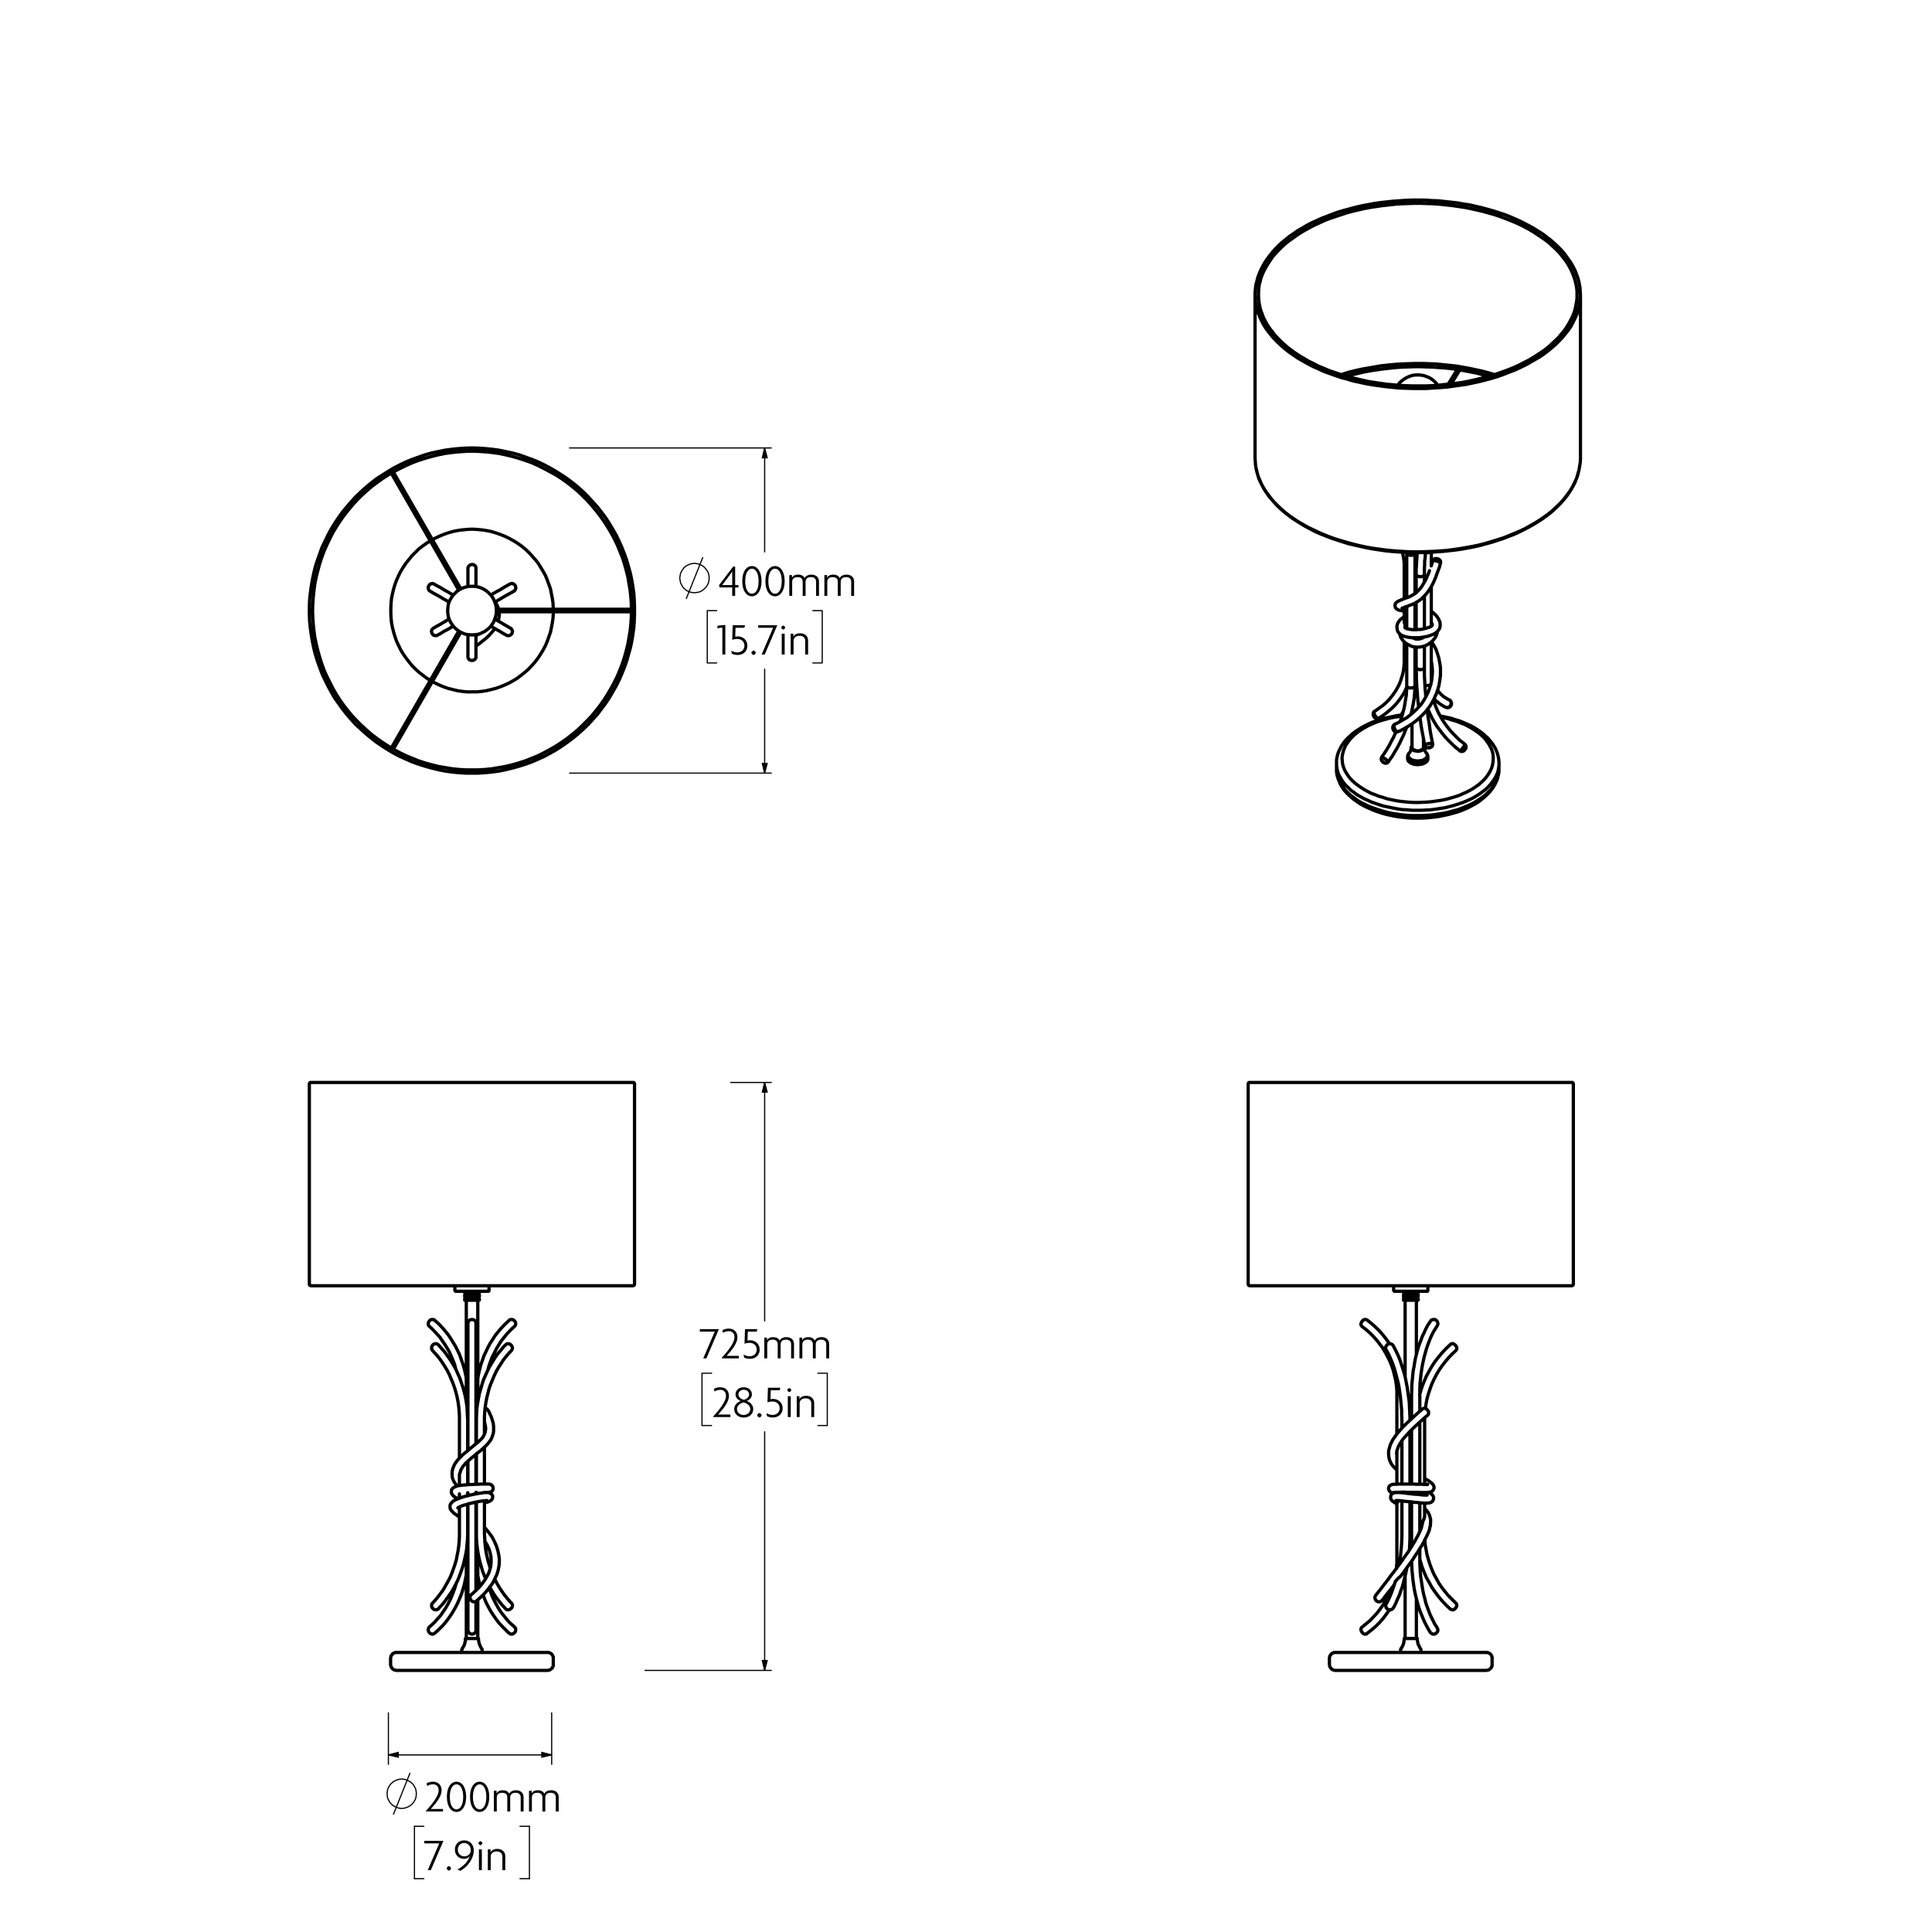 <?xml version="1.0" encoding="UTF-8"?>
<svg id="Layer_1" xmlns="http://www.w3.org/2000/svg" version="1.1" viewBox="0 0 841.89 841.89">
  <!-- Generator: Adobe Illustrator 29.4.0, SVG Export Plug-In . SVG Version: 2.1.0 Build 152)  -->
  <defs>
    <style>
      .st0 {
        stroke-width: 1.42px;
      }

      .st0, .st1 {
        stroke-linecap: round;
        stroke-linejoin: round;
      }

      .st0, .st1, .st2 {
        fill: none;
        stroke: #000;
      }

      .st1, .st2 {
        stroke-width: .51px;
      }

      .st2 {
        stroke-miterlimit: 10;
      }
    </style>
  </defs>
  <path class="st0" d="M212.6,562.69h-2.9M209.7,562.69h-10.9M208.7,566.59h-6M208.7,565.89h-6M202.7,565.09h6M202.7,563.49h6M208.7,564.29h-6M202.8,713.99h5.7M238.6,727.89h-32.9M205.7,727.89h-33M172.7,720.09h33M205.7,720.09h32.9M200.2,656.69h0l.1-.1.3-.1.4-.2.6-.2.2-.1M200.2,642.59v-.1l.1-.3.3-.8.1-.4M205.1,655.09h-.1l-.4.1M213.1,562.19v-1.9M198.2,560.29v1.9M212.6,562.69h.3l.1-.1v-.1l.1-.1v-.2M198.2,562.19v.1l.1.1v.1l.1.1.1.1h.3M135.5,560.29h140.3M134.8,559.59v.1l.1.1v.1l.1.2h.1l.1.1h.2l.1.1M275.8,560.29l.2-.1h.1l.1-.1h.1l.1-.2.1-.1v-.2M275.8,471.69h-140.3M135.5,471.69h-.3l-.1.1-.1.1-.1.1v.1l-.1.1v.2M276.5,472.39v-.3l-.1-.1-.1-.1-.1-.1-.1-.1h-.3M134.8,472.39v87.2M276.5,559.59v-87.2M203.2,675.79v38.2M203.2,566.59v44.6M208.2,611.19v-44.6M208.2,692.29v-16.5M208.2,713.99v-16.8M208.5,565.69v-.4M202.8,565.29v.4M208.5,564.09v-.4M202.8,563.69v.4M208.7,565.89h0l-.1-.1h-.1v-.1M202.8,565.69h0v.1h-.1v.1M202.7,565.09h.1v.2M208.5,565.29v-.1l.1-.1h.1M208.7,564.29h-.1v-.1h-.1v-.1M202.8,564.09v.2h-.1M202.7,563.49h0l.1.1v.1M208.5,563.69h0v-.1h.1v-.1h.1M208.9,566.49v-.5M202.5,565.99v.5M202.5,566.49h0v.1h.2M208.7,566.59h.1v-.1h.1M208.9,565.99h-.1v-.1h-.1M202.7,565.89h-.2v.1M208.9,563.29v-.4M202.5,562.89v.4M202.5,564.89h0v.1h.1v.1h.1M208.7,565.09h.1v-.1l.1-.1M208.9,562.89h-.1v-.1l-.1-.1M202.7,562.69h-.1v.1h-.1v.1M202.5,563.29v.2h.2M208.7,563.49h.1v-.1h.1v-.1M208.9,564.89v-.4M202.5,564.49v.4M208.9,564.49v-.1h-.1v-.1h-.1M202.7,564.29h-.1l-.1.1v.1M209.8,718.29l-.3-.5-.2-.5-.3-.5-.1-.5-.2-.6-.1-.5-.1-.6v-.6M202.8,713.99v1.2l-.2.5-.1.6-.2.5-.2.5-.3.5-.3.5M201.5,718.29l-.1.1v.1l-.1.1v.3l-.1.1v.1M210.1,719.09v-.3l-.1-.1v-.2l-.1-.1-.1-.1M210.1,720.09v-1M201.2,719.09v1M238.6,727.89l.5-.1.5-.1.4-.3.4-.3.3-.3.2-.5.2-.4v-.5M170.2,725.39l.1.5.1.4.3.5.3.3.3.3.5.3.4.1.5.1M170.2,722.49v2.9M241.1,725.39v-2.9M241.1,722.49v-.4l-.2-.5-.2-.4-.3-.4-.4-.3-.4-.2-.5-.2h-.5M172.7,720.09h-.5l-.4.2-.5.2-.3.3-.3.4-.3.4-.1.5-.1.4M223.2,574.99h-.8l-.3.2-.1.1M224.2,577.99l.1-.1.2-.3.2-.3v-.9l-.2-.4-.2-.3-.3-.3-.3-.2-.4-.2h-.1M222.6,712.09h.5l.3-.1.3-.1.2-.2.3-.2.3-.4.2-.4v-1l-.2-.4-.2-.2-.1-.1M222,711.69l.2.2.4.2M221.9,575.29l-.6.6-1.4,1.3-1.4,1.5-1.3,1.5-1.3,1.6-1.1,1.7-1.1,1.7-1,1.8-.9,1.9-.9,1.9-.7,2-.7,2-.5,2-.5,2.1-.3,1.9M212.6,597.09v-.1l.5-1.9.7-1.9.7-1.9.9-1.7.9-1.8,1-1.7,1-1.6,1.2-1.5,1.2-1.5,1.3-1.4,1.3-1.3.9-.8M210.5,694.99l.6,1.6.8,1.9,1,1.9,1,1.8,1.1,1.7,1.2,1.7,1.2,1.6,1.4,1.5,1.4,1.4,1.4,1.4.3.2M208.2,686.19v.3l.4,2.1.5,2.1.1.5M224.2,708.99l-.5-.5-1.4-1.2-1.3-1.4-1.2-1.5-1.2-1.5-1.1-1.6-1-1.7-.9-1.7-.9-1.8-.7-1.8-.7-1.9-.1-.4M188.2,712.09h.3l.4-.1.4-.2.1-.1M187.1,708.99l-.1.1-.2.3-.1.3-.1.4v.3l.1.3.1.3.2.3.3.4.4.2.3.1.2.1M188.7,574.99h-.7l-.3.1-.3.2-.3.3-.2.3-.2.4-.1.4v.3l.1.4.1.3.3.3M189.4,575.29l-.3-.2-.3-.1h-.1M212.7,614.59l-.2-.3-.3-.3-.3-.2-.4-.1h-.1M187.1,577.99l.6.5,1.3,1.3,1.3,1.4,1.3,1.4,1.1,1.6,1.1,1.6,1,1.6,1,1.7.8,1.8.8,1.9.7,1.8.5,2,.2.5M203.2,600.89v-.3l-.4-2.1-.5-2.1-.6-2-.7-2-.7-2-.9-1.9-.9-1.8-1.1-1.8-1.1-1.8-1.1-1.6-1.3-1.6-1.3-1.5-1.4-1.5-1.5-1.3-.3-.3M198.8,689.99h0l-.6,2-.7,1.9-.7,1.8-.8,1.8-.9,1.7-1,1.7-1.1,1.6-1.1,1.6-1.3,1.4-1.2,1.4-1.4,1.3-.9.8M189.4,711.69l.6-.5,1.5-1.4,1.4-1.4,1.3-1.5,1.2-1.6,1.2-1.7,1.1-1.8,1-1.8.9-1.8.8-1.9.8-2,.6-2,.6-2.1.4-2,.4-2M211.1,668.29v-14.3M211.1,650.39v-.1M211.1,624.89v-6.2M211.1,646.69v-16M207.6,654.59v13.7M207.6,650.29v.7M207.6,633.59v13.2M207.6,618.69v10.4M203.8,632.09v-13.4M203.8,646.99v-10.2M203.8,651.79v-1.3M203.8,668.29v-12.9M200.2,618.69v16.7M200.2,642.59v4.8M200.2,650.99v1.9M200.2,656.69v11.6M207.4,629.19v-21.1M207.4,646.79v-13.1M207.4,650.99v-.7M207.4,678.99v-24.4M203.9,650.49v1.3M203.9,636.69v10.3M203.9,608.09v23.9M203.9,655.39v23.6M213.4,691.59l.5.9,1.1,1.8,1.2,1.8,1.3,1.7,1.3,1.6,1.3,1.4.3.3M207.6,668.29v1.2l.1,2.2.2,2.2.3,2.2.4,2.2.5,2.2.6,2.1.6,2.1.8,2,.5,1.2M222.9,698.59l-.6-.6-1.3-1.5-1.2-1.5-1.2-1.7-1.1-1.7-1-1.7-.9-1.8M213.6,683.29l-.3-1-.6-2-.5-2.1-.4-2-.3-2.1-.2-2.1-.1-2.1-.1-1.6M188.5,588.49l.5.6,1.3,1.4,1.3,1.6,1.1,1.6,1.1,1.7,1.1,1.8.9,1.8.8,1.9.8,1.9.7,2,.6,2,.5,2,.4,2.1.3,2.1.2,2.1.1,2.1v1.5M203.8,618.69l-.1-1.2-.1-2.2-.1-2.2-.3-2.2-.4-2.2-.5-2.1-.6-2.1-.7-2.1-.7-2-.9-2-.9-2-1.1-1.9-1.1-1.8-1.2-1.7-1.2-1.7-1.4-1.6-1.3-1.5-.2-.2M220.4,585.99l-.7.6-1.3,1.6-1.4,1.6-1.2,1.7-1.1,1.8-1.1,1.8-1,1.9-.9,2-.9,2-.7,2.1-.6,2.1-.6,2.1-.4,2.1-.4,2.2-.3,2.2-.1,2.2-.1,2.1v.6M211.1,618.69v-1.1l.1-2.1.2-2.1.3-2.1.4-2.1.5-2,.5-2,.7-2,.8-1.9.8-1.9.9-1.9,1-1.7,1.1-1.7,1.1-1.7,1.3-1.6,1.2-1.4.9-.9M200.2,668.29v1.1l-.1,2.1-.2,2.2-.3,2.1-.4,2-.4,2.1-.6,2-.7,2-.7,1.9-.8,1.9-1,1.8-1,1.8-1,1.7-1.2,1.6-1.2,1.6-1.3,1.5-.8.9M191,701.09l.6-.7,1.4-1.5,1.3-1.7,1.2-1.7,1.2-1.7,1.1-1.9,1-1.9.9-1.9.8-2.1.7-2,.7-2.1.5-2.1.5-2.2.4-2.2.2-2.2.2-2.2.1-2.1v-.6M220.4,701.09l.2.2.4.2h.6l.3-.1.3-.1.3-.2.3-.3.3-.3.1-.4.1-.3v-.4l-.1-.3-.2-.4-.1-.1M222.9,588.49l.1-.2.2-.4.1-.3v-.3l-.1-.3-.1-.3-.2-.3-.2-.3-.4-.3-.3-.2h-.4l-.3-.1-.4.1-.3.2-.2.2M188.5,698.59l-.2.2-.2.3v1l.1.3.2.3.3.3.3.3.4.1.3.1h.4l.3-.1.4-.1.2-.2M191,585.99l-.3-.2-.3-.2-.4-.1-.3.1h-.3l-.3.1-.3.2-.3.3-.2.4-.2.3v1.1l.2.3.2.2M205.3,694.99h0l-.3.3-.1.3-.1.4v.6l.2.3.2.4.3.3.3.2.4.2h.7l.4-.1.3-.2M211.2,671.49l.1.1,1.1,1.9.8,1.8.5,1.8.3,1.7v2.1l-.2,1.9-.5,1.7M211.1,654.79h.5l1-.3.8-.3.4-.3.3-.2.3-.3.1-.3.1-.3.1-.3v-.4l-.1-.4-.2-.4-.6-.5-.6-.3-.7-.1h-1.6l-.9.2-1,.1-1.1.2-1.2.2-2.2.5-2,.5-1.9.6-1.5.6-.9.4-.8.5-.7.7-.4.5-.2.6v.7l.1.8.3.5.3.4.5.5.6.6.8.5.6.5.7.4.2.2M213.1,646.69h-3.5l-1.3.1h-1.2l-1.2.1h-1.1l-1.1.1-.8.1h-.8l-.7.1-.9.1-.7.1-.4.1-.4.1-.4.2-.5.2-.5.3-.6.5-.2.4-.1.3v1.1l.2.4.3.4.4.5.5.4.7.4.8.4M213.3,684.49l-.3.9-.4.8-.6,1.1-.7,1.2-.9,1.2-.9,1.2-.9,1-1.2,1.1-1.3,1.3-.8.6M200.7,640.99l.1-.4.3-.5.4-.7.3-.5.5-.5.5-.7.7-.6,1.5-1.4,1.5-1.2,1.5-1.3,1.5-1.1,1.3-1.2,1.2-1.1,1-1.2.9-1.2.4-.9.3-.8.3-.9.2-1.1v-2.2l-.1-.5v-.4l-.1-.5-.2-.7-.2-.6-.2-.7-.3-.9-.5-1-.5-1.2-.3-.4M211.1,650.39h1.1l.6-.1h.5l.3-.1.2-.1h.2l.1-.1.2-.1.2-.2.2-.3.1-.3.1-.4v-.3l-.1-.4-.2-.4-.3-.4-.6-.4-.8-.1M211.1,619.79l.1.1.1.5.1.5.1.5.1.5v1.1l-.1.6-.2.9-.4.9-.5.9-.5.6-.6.6-.7.7-1,.8-1.1.9-1.2,1-1.8,1.5-1.8,1.5-.9.9-.8.8-.7.8-.6.8-.6.9-.4.9-.4,1-.3,1.4v1.4l.1,1,.3,1,.4.8.3.5.3.4.3.4.5.5.1.1M199.5,657.09h0l.1-.1.4-.2.2-.1M200.2,656.79l-.1-.1M207.6,697.69l.8-.7,1.5-1.4,1.2-1.2,1-1.1,1-1.3,1-1.3.9-1.4.6-1.3.5-1,.4-.9.6-1.9.4-2.2.1-2.3-.2-1.8-.4-2-.6-2-.9-2.1-1.1-2.1-1.4-1.9-.9-1.1-.9-1.1-.1-.1M201.8,655.99h0l.8-.2.8-.2.8-.3.4-.1M204.6,655.19l.5-.1,1.2-.3,1.4-.3,1.6-.3.8-.1.7-.1h.6l.4-.1h.4M207.4,693.09v-14.1M207.4,710.39v-12.6M203.9,678.99v31.4M207.4,608.09v-31.4M203.9,576.69v31.4M205.8,712.09l.5-.1.3-.2.4-.2.2-.4.2-.3v-.5M203.9,710.39h0l.1.4.1.4.3.3.3.3.4.2.4.1h.3M205.5,574.99l-.4.1-.4.1-.3.3-.3.3-.1.4-.1.4v.1M207.4,576.69v-.5l-.2-.4-.2-.3-.3-.2-.4-.2-.4-.1h-.4"/>
  <path class="st0" d="M205.7,195.19l2.9.1,3,.2,3,.3,2.9.4,2.9.6,2.9.6,2.9.8,2.8,1,2.8,1,2.7,1.1,2.7,1.3,2.6,1.4,2.6,1.5,2.5,1.6,2.4,1.6,2.4,1.8,2.3,1.9,2.2,2,2.1,2.1,2,2.2,2,2.2,1.8,2.3,1.8,2.4,1.6,2.5,1.5,2.5,1.5,2.6,1.3,2.7,1.2,2.7,1.1,2.8,1,2.8.8,2.8.8,2.9.6,2.9.5,2.9.4,3,.2,2.9.1,3v3l-.1,2.9-.2,3-.4,2.9-.5,3-.6,2.9-.8,2.8-.8,2.9-1,2.8-1.1,2.7-1.2,2.8-1.3,2.6-1.5,2.6-1.5,2.6-1.6,2.4-1.8,2.4-1.8,2.4-2,2.2-2,2.2-2.1,2-2.2,2-2.3,1.9-2.4,1.8-2.4,1.7-2.5,1.6-2.6,1.5-2.6,1.4-2.7,1.2-2.7,1.2-2.8,1-2.8.9-2.9.8-2.9.7-2.9.6-2.9.4-3,.3-3,.2h-5.9l-3-.2-2.9-.3-2.9-.4-3-.6-2.8-.7-2.9-.8-2.8-.9-2.8-1-2.7-1.2-2.7-1.2-2.7-1.4-2.5-1.5-2.5-1.6-2.5-1.7-2.3-1.8-2.3-1.9-2.2-2-2.2-2-2-2.2-1.9-2.2-1.9-2.4-1.7-2.4-1.7-2.4-1.5-2.6-1.4-2.6-1.3-2.6-1.3-2.8-1-2.7-1-2.8-.9-2.9-.7-2.8-.6-2.9-.5-3-.4-2.9-.3-3-.1-2.9v-3l.1-3,.3-2.9.4-3,.5-2.9.6-2.9.7-2.9.9-2.8,1-2.8,1-2.8,1.3-2.7,1.3-2.7,1.4-2.6,1.5-2.5,1.7-2.5,1.7-2.4,1.9-2.3,1.9-2.2,2-2.2,2.2-2.1,2.2-2,2.3-1.9,2.3-1.8,2.5-1.6,2.5-1.6,2.5-1.5,2.7-1.4,2.7-1.3,2.7-1.1,2.8-1,2.8-1,2.9-.8,2.8-.6,3-.6,2.9-.4,2.9-.3,3-.2,3-.1M241.1,266.59v.5l-.1,2.1-.3,2.1-.4,2.1-.4,2-.7,2-.7,2-.8,1.9-1,1.9-1.1,1.8-1.1,1.7-1.3,1.7-1.4,1.6-1.4,1.5-1.6,1.4-1.6,1.3-1.7,1.3-1.8,1.1-1.8,1-1.9.9-2,.8-2,.7-2,.5-2.1.5-2,.3-2.1.2h-2.1M188.4,235.09l1.1-.5,1.9-.9,1.9-.8,2-.7,2.1-.6,2-.4,2.1-.3,2.1-.2,2.1-.1,2.1.1,2.1.2,2,.3,2.1.4,2,.6,2,.7,2,.8,1.9.9,1.8,1,1.8,1.1,1.7,1.2,1.6,1.3,1.6,1.5,1.4,1.5,1.4,1.6,1.3,1.6,1.1,1.8,1.1,1.8,1,1.8.8,2,.7,1.9.7,2,.4,2.1.4,2,.3,2.1.1,2.1v.5M187.5,296.49l-1.6-1-1.7-1.3-1.7-1.3-1.5-1.4-1.5-1.5-1.3-1.6-1.3-1.7-1.2-1.7-1.1-1.8-.9-1.9-.9-1.9-.7-2-.6-2-.5-2-.4-2.1-.2-2.1-.1-2.1v-2.1l.1-2.1.2-2.1.4-2,.5-2.1.6-2,.7-1.9.9-2,.9-1.8,1.1-1.8,1.2-1.8,1.3-1.6,1.3-1.6,1.5-1.5,1.5-1.5,1.7-1.3,1.7-1.2,1.6-1M205.7,301.49h-2.1l-2.1-.2-2.1-.3-2-.5-2.1-.5-2-.7-1.9-.8-1.9-.9-1.1-.6M205.7,196.59l2.9.1,3,.2,2.9.3,2.9.4,2.9.6,2.9.7,2.8.8,2.8.9,2.8,1,2.7,1.2,2.6,1.3,2.6,1.4,2.6,1.4,2.5,1.6,2.4,1.7,2.3,1.8,2.3,1.9,2.1,2,2.1,2.1,2,2.2,1.9,2.3,1.8,2.3,1.7,2.4,1.6,2.5,1.5,2.5,1.4,2.6,1.3,2.7,1.1,2.7,1.1,2.7.9,2.8.8,2.9.7,2.8.5,2.9.5,3,.3,2.9.2,2.9v5.9l-.2,3-.3,2.9-.5,2.9-.5,2.9-.7,2.9-.8,2.8-.9,2.8-1.1,2.8-1.1,2.7-1.3,2.6-1.4,2.6-1.5,2.6-1.6,2.5-1.7,2.4-1.8,2.3-1.9,2.3-2,2.1-2.1,2.1-2.1,2-2.3,1.9-2.3,1.8-2.4,1.7-2.5,1.6-2.6,1.5-2.6,1.4-2.6,1.3-2.7,1.1-2.8,1.1-2.8.9-2.8.8-2.9.7-2.9.5-2.9.5-2.9.3-3,.2h-5.9l-2.9-.2-2.9-.3-3-.5-2.9-.5-2.8-.7-2.9-.8-2.8-.9-2.7-1.1-2.7-1.1-2.7-1.3-2.6-1.4-2.5-1.5-2.5-1.6-2.4-1.7-2.4-1.8-2.2-1.9-2.2-2-2.1-2.1-2-2.1-1.9-2.3-1.8-2.3-1.7-2.4-1.6-2.5-1.5-2.6-1.3-2.6-1.3-2.6-1.2-2.7-1-2.8-.9-2.8-.8-2.8-.7-2.9-.6-2.9-.4-2.9-.3-2.9-.2-3-.1-2.9.1-3,.2-2.9.3-2.9.4-3,.6-2.9.7-2.8.8-2.9.9-2.8,1-2.7,1.2-2.7,1.3-2.7,1.3-2.6,1.5-2.5,1.6-2.5,1.7-2.4,1.8-2.3,1.9-2.3,2-2.2,2.1-2.1,2.2-2,2.2-1.9,2.4-1.8,2.4-1.7,2.5-1.6,2.5-1.4,2.6-1.4,2.7-1.3,2.7-1.2,2.7-1,2.8-.9,2.9-.8,2.8-.7,2.9-.6,3-.4,2.9-.3,2.9-.2,3-.1M216.3,266.59h58.8M275.1,265.49h-58.8M199.9,274.99l-29.4,51M171.4,326.49l29.4-51M200.8,256.59l-29.4-50.9M170.5,206.19l29.4,51M222.2,254.49l-1.6.9-1.4.8-1.4.9-1.4.7-1.2.7-1.1.7-.2.1M215.6,262.39l.3-.1,1.1-.7,1.2-.7,1.3-.8,1.4-.8,1.5-.8,1.6-.9M224,257.49h.1l.3-.3.2-.3.1-.4.1-.3-.1-.4-.1-.4-.2-.4-.3-.3-.3-.2-.4-.2h-.8l-.3.2h-.1M222.6,273.79h-.1M223,276.19l.1-.1M190.5,276.89l.1-.1M188.2,275.99l.1.1M203.9,247.59h0v.1M205.8,245.99h-.2M208.5,276.29l-.8.6-.3.2M217.3,265.49l-.1-.3-.3-.9-.5-1-.7-1M217.1,270.59l.1-.2.2-1.2.2-1.2-.1-1v-.4M207.4,281.49l1.1-.7,1.6-1.3,1.4-1.1,1.1-1,.9-.9.7-.8.6-.7.5-.6.3-.5M222.5,273.79l-1.5-.9-1.4-.8-1.3-.8-1.3-.7-1.1-.7-.3-.1M213.9,272.89l.2.1,1.2.7,1.2.7,1.3.7,1.4.9,1.5.8M190.6,276.79l1.5-.8,1.4-.9,1.4-.7,1.2-.7,1.1-.7.3-.1M195.7,269.79l-.2.1-1.2.7-1.2.7-1.3.8-1.5.8-1.5.9M203.9,247.69v7.9M207.4,255.59v-7.9M188.4,276.19l.2.3.3.3.4.1.4.1h.4l.4-.1.1-.1M188.8,273.79h0l-.3.3-.3.3-.1.3-.1.4.1.4.1.3.2.4M223.1,275.99l.1-.3.1-.5v-.4l-.2-.3-.2-.4-.2-.2-.2-.1M220.7,276.79l.1.1.4.1h.7l.4-.2.3-.2.3-.3.2-.3M205.5,245.99l-.3.1-.4.1-.3.3-.3.3-.2.3-.1.4v.2M207.4,247.69v-.5l-.2-.4-.2-.3-.3-.2-.3-.2-.4-.1h-.5M207.4,286.19v-9.6M203.9,276.59v9.6M187.4,257.59l1.5.9,1.5.8,1.4.8,1.3.8,1.3.7,1.1.7.2.1M197.5,259.29l-.2-.1-1.2-.7-1.2-.7-1.3-.7-1.4-.9-1.5-.8-1.6-.9M203.9,286.19v.2l.1.4.2.3.2.3.3.2.4.1.3.1h.5l.4-.1.4-.2.3-.2.2-.3.2-.4v-.4M189.1,254.49l-.1-.1-.4-.1h-.4l-.3.1-.4.1-.2.2-.3.3-.2.4-.2.4v.4l.1.4.1.4.2.3.3.2.1.1M205.7,276.69l1.1-.1,1.2-.1,1.1-.3,1-.5,1.1-.5.9-.7.9-.7.8-.8.7-1,.6-.9.4-1.1.4-1.1.3-1.1.1-1.1v-1.2l-.1-1.1-.3-1.2-.4-1.1-.4-1-.6-1-.7-.9-.8-.8-.9-.8-.9-.6-1.1-.6-1-.4-1.1-.3-1.2-.2h-2.3l-1.1.2-1.1.3-1.1.4-1,.6-1,.6-.8.8-.8.8-.7.9-.6,1-.5,1-.4,1.1-.2,1.2-.1,1.1v1.2l.1,1.1.2,1.1.4,1.1.5,1.1.6.9.7,1,.8.8.8.7,1,.7,1,.5,1.1.5,1.1.3,1.1.1,1.2.1"/>
  <path class="st0" d="M621.7,562.69h-12.6M609.1,562.69h-1.2M617.8,565.89h-6M617.8,566.59h-3M614.8,566.59h-3M611.8,565.09h3M614.8,565.09h3M611.8,563.49h3M614.8,563.49h3M617.8,564.29h-6M611.9,713.99h5.7M647.7,727.89h-65.9M581.8,720.09h65.9M626.3,709.49h0v-.1M634.5,700.49h-.1v.1l-.1.1-.1.1-.1.1v.1h-.1M593.7,711.49h0v-.1h-.1v-.1l-.1-.1-.1-.1v-.1h-.1v-.1M634,585.99v.1h.1l.1.1.1.1v.1l.1.1.1.1M593.3,576.19h0v-.1h.1v-.1l.1-.1.1-.1v-.1l.1-.1M609.5,653.89l-.2.4-.3.3-.2.2v.2M620.8,660.79l-.2.7-.1.5-.3.5-.4,1.3v.1M608,689.39v-.2l.4-.5.7-.7.1-.2M609.2,687.79l1-.8.3-.4M621.7,562.69h.3l.1-.1v-.1l.1-.1v-.2M607.3,562.19v.1l.1.1v.1l.1.1.1.1h.3M622.2,562.19v-1.9M607.3,560.29v1.9M544.6,560.29h140.3M543.9,559.59v.1l.1.1v.1l.1.2h.1l.1.1h.2l.1.1M684.9,560.29l.2-.1h.1l.1-.1h.1l.1-.2.1-.1v-.2M684.9,471.69h-140.3M544.6,471.69h-.3l-.1.1-.1.1-.1.1v.1l-.1.1v.2M685.6,472.39v-.3l-.1-.1-.1-.1-.1-.1-.1-.1h-.3M543.9,472.39v87.2M685.6,559.59v-87.2M612.3,686.99v27M612.3,566.59v33.5M617.2,590.19v-23.6M617.2,713.99v-17.1M617.6,565.69v-.4M611.9,565.29v.4M617.6,564.09v-.4M611.9,563.69v.4M611.8,565.09h.1v.2M617.6,565.29v-.1l.1-.1h.1M617.8,565.89h-.1v-.1h-.1v-.1M611.9,565.69h0v.1h-.1v.1M617.8,564.29h-.1v-.1h-.1v-.1M611.9,564.09v.2h-.1M611.8,563.49h0l.1.1v.1M617.6,563.69h0v-.1h.1v-.1h.1M618,565.99h-.1v-.1h-.1M611.8,565.89h-.2v.1M611.6,566.49h0v.1h.2M617.8,566.59h.1v-.1h.1M618,566.49v-.5M611.6,565.99v.5M611.6,564.89h0v.1h.1v.1h.1M617.8,565.09h0l.1-.1.1-.1M618,562.89h-.1v-.1h-.1v-.1M611.8,562.69h-.1v.1h-.1v.1M618,563.29v-.4M611.6,562.89v.4M618,564.89v-.4M611.6,564.49v.4M611.6,563.29v.2h.2M617.8,563.49h.1v-.1h.1v-.1M618,564.49v-.1h-.1v-.1h-.1M611.8,564.29h-.1l-.1.1v.1M618.9,718.29l-.3-.5-.2-.5-.3-.5-.2-.5-.1-.6-.1-.5-.1-.6v-.6M611.9,713.99v.6l-.1.6-.1.5-.1.6-.2.5-.2.5-.3.5-.3.5M610.6,718.29l-.1.1v.1l-.1.1v.3l-.1.1v.1M619.2,719.09v-.3l-.1-.1v-.1l-.1-.1v-.1l-.1-.1M619.2,720.09v-1M610.3,719.09v1M647.7,727.89l.5-.1.5-.1.4-.3.4-.3.3-.3.2-.5.2-.4v-.5M579.3,725.39l.1.5.1.4.3.5.3.3.3.3.5.3.4.1.5.1M579.3,722.49v2.9M650.2,725.39v-2.9M650.2,722.49v-.4l-.2-.5-.2-.4-.3-.4-.4-.3-.4-.2-.5-.2h-.5M581.8,720.09h-.5l-.4.2-.5.2-.3.3-.3.4-.3.4-.1.5-.1.4M618.7,614.99v-6.9M618.7,646.79v-27.1M618.7,651.29v-.9M618.7,667.49v-12.6M618.7,678.99v-4.1M615.1,654.49v19.4M615.1,650.29v.6M615.1,623.09v23.6M615.1,608.09v10.1M615.1,680.29l.1,1.9.1,2.1.2,2.1.2,2.1.3,2.1.3,2,.4,2,.5,2,.5,1.9.5,1.8.6,1.8.7,1.7.7,1.7.7,1.6.8,1.5.8,1.5.8,1.3h.1M626.3,709.39l-.3-.5-.8-1.2-.7-1.4-.7-1.4-.7-1.5-.6-1.6-.6-1.6-.6-1.7-.4-1.8-.5-1.8-.4-1.9-.3-1.9-.3-2-.3-1.9-.2-2-.1-2.1-.1-2v-2.1M623.4,575.69l-.4.5-.9,1.4-.8,1.5-.7,1.6-.8,1.6-.6,1.7-.7,1.8-.6,1.8-.5,1.9-.5,1.9-.4,2-.3,2-.4,2-.2,2.1-.2,2.1-.2,2.1v2.1l-.1,2v.3M618.7,608.09v-3.1l.1-2.1.2-2,.2-2,.3-2,.3-1.9.4-1.9.4-1.8.5-1.8.5-1.8.6-1.7.6-1.6.6-1.5.7-1.5.7-1.3.8-1.3.7-1.1M624.9,712.09l.4-.1.4-.2.3-.3.3-.3.2-.4.1-.4-.1-.4-.1-.4-.1-.2M623.4,711.39l.1.1.3.3.3.2.4.1h.4M624.5,574.99l-.4.1-.3.1-.3.3-.1.2M626.3,577.69l.1-.2.1-.3.1-.4-.1-.4-.1-.4-.2-.3-.3-.3-.4-.3-.4-.1h-.6M624.5,712.09h.4M623.5,575.49l-.1.1v.1M608.7,650.29v.1M608.7,632.29v14.5M608.7,608.09v16.8M608.7,654.99v24M620.8,646.89v-28.2M620.8,651.49v-1.1M620.8,660.79v-5.8M618.7,679.39l.3,1.1.7,2.4.9,2.3,1,2.3,1.2,2.1,1.2,2.2,1.4,2,1.5,2,1.6,1.9,1.7,1.8,1.8,1.7M634.3,698.49l-1.6-1.6-1.6-1.6-1.4-1.7-1.4-1.8-1.3-1.9-1.1-2-1.1-2-.9-2.1-.8-2.1-.7-2.2-.6-2.2-.4-2.2-.4-2.2-.1-1.8M634.5,700.49l.1-.3.2-.2v-.8l-.1-.3-.2-.2-.2-.2M634,700.99l-.2.2-.2.2-.3.1h-.5l-.3-.1-.3-.1-.2-.1M593.7,711.49l.2.2.2.2.3.1.2.1h.6l.3-.1.2-.2M593.3,710.89l-.1-.2-.1-.3-.1-.3.1-.2v-.3l.2-.3.1-.2.2-.1M595.7,711.79l1.9-1.5,1.8-1.5,1.7-1.7,1.6-1.8,1.4-1.9,1.4-1.9M606.2,692.39l-.5,1.4-1,2-1,1.9-1.1,1.8-1.3,1.8-1.3,1.7-1.5,1.6-1.5,1.6-1.7,1.4-1.7,1.4M608.7,678.99v2.1l-.2,2.2v.3M632,585.89l-1.8,1.7-1.7,1.8-1.6,1.9-1.5,1.9-1.4,2.1-1.2,2.1-1.2,2.2-1,2.3-.9,2.3-.7,2.3-.4,1.3M621.1,613.79l.3-1.9.4-2.2.6-2.2.7-2.1.8-2.2.9-2,1.1-2.1,1.1-1.9,1.3-1.9,1.4-1.8,1.4-1.7,1.6-1.7,1.6-1.5M620.8,618.69v-.9M634.3,588.59l.2-.2.2-.3.1-.2v-.8l-.2-.3-.1-.2M632,585.89l.2-.2.3-.1.3-.1h.3l.2.1.3.1.2.2.2.1M595.7,575.19l-.2-.1-.3-.1h-.6l-.2.1-.3.1-.2.2-.2.2M593.6,578.09l-.2-.2-.1-.2-.2-.2v-.3l-.1-.3.1-.2.1-.3.1-.2M605.5,585.49l-1.4-1.9-1.4-1.8-1.6-1.8-1.7-1.7-1.8-1.6-1.9-1.5M593.6,578.09l1.7,1.3,1.7,1.5,1.5,1.5,1.5,1.7,1.3,1.7,1.3,1.7,1.1,1.9,1,1.9,1,2,.8,2,.7,2.1.5,2.1.5,2.1.3,2.1.2,2.2v2.2M599.5,695.19l-.2.2-.1.4-.1.4.1.4.1.3.2.4.3.3.3.2.4.2h.9l.3-.2.4-.2.1-.2M614.4,618.89v-.2M614.4,646.69v-22.9M614.4,650.89v-.6M614.4,668.29v-13.9M610.9,627.89v18.8M610.9,618.69v3.7M610.9,653.99v14.3M610.9,650.29v.2M622,616.79l.1-.1.3-.3.1-.4v-.9l-.2-.3-.2-.3-.3-.3-.3-.3-.3-.1-.3-.1h-.4l-.3.1-.4.2-.1.1M621.9,651.49h-1.3l-1.2-.1-1.6-.2-1.7-.1-1.7-.2-1.6-.2-1.5-.2-1.4-.1h-1.8l-.5.1-.6.2-.5.4-.3.3-.1.3-.1.3v1l.2.4.3.5.4.3.4.3.4.3.6.3.4.2M622.1,646.89v-.1h-.3l-.3.1h-.7l-.8-.1h-3l-.8-.1h-6.8l-1.3.1h-1l-.8.2-.7.4-.3.4-.2.5v.7l.2.4.2.4.3.3.3.2h.2l.2.1.4.1.5.1M619.7,614.09l-.9.8-1.7,1.5-1.5,1.4-1.3,1.2-1.2,1.1-1,1-1.3,1.3-1,1.2-.8.9-.7.9-.6.9-.5.7-.4.6-.2.5-.2.3-.1.2-.1.3-.2.3-.2.5-.2.7-.2.8-.2.6-.1.6v1.2l.1,1.3.3,1.3.4.9.5,1,.7.9.9.9.7.7M619.8,663.89v.2l-.2.7-.2.9-.3.8-.3.6-.4.9-.5,1.1-.5.9-.4.7-.3.6-.4.7-.7,1.1-.7,1.2-1,1.6-1.3,1.8-1,1.4-1,1.5-1.3,1.7-1,1.4-1.1,1.5-1.2,1.5-1.2,1.7-1.1,1.4-1.1,1.4-1.2,1.6-1.3,1.6-.6.8M602.3,697.39l.9-1.2,1.5-2,1.5-1.8,1.3-1.8.1-.1M610.5,686.59l.6-.7,1-1.4,1.2-1.7,1.2-1.6,1-1.4,1.2-1.9,1.1-1.6.8-1.3.7-1.1.5-.8.3-.6.4-.6.4-1,.6-1.1.5-1,.3-.7.3-.7.3-.9.2-1,.2-.8.1-1.3v-1.3l-.3-1.2-.3-.9-.5-1-.5-.6-.6-.7-.4-.3M608.7,634.59v-.4l-.1-.8v-.4l.1-.4v-.3l.1-.4.2-.5.2-.5.1-.4.2-.4.1-.2.2-.3.2-.4.4-.6.5-.8.5-.7.7-.8.9-1,1.2-1.3.9-.9,1.1-1.1,1.4-1.3,1.1-1,1.3-1.2,1.4-1.2.6-.5M607.6,650.29h2.1l1.8-.1,1.8.1h4.6l1.2.1h2.8l.6-.1.6-.1.5-.1.4-.2.2-.2.3-.3.2-.4.2-.5v-.5l-.1-.3-.1-.3-.2-.4-.3-.4-.6-.5-1-.8-1.2-.7-.6-.4M608.3,653.99h0v-.1h1.3l.5.1,1.2.1,1.6.2,1.4.1,1.2.1.9.2h.9l.7.1,1.1.1,1.2.1h1.7l.8-.1.5-.1.4-.2.3-.2.2-.2.2-.3.2-.4.1-.4v-.5l-.1-.5-.3-.5-.7-.7-.8-.5-.2-.1M610.9,668.29v1.1l-.1,2.2-.1,2.1-.2,2.1-.2,2.1-.3,2-.3,1.8M608,689.39l-.1.2-.6,1.8-.6,1.7-.6,1.6-.7,1.6-.7,1.5-.7,1.2M614.1,675.49l.1-.6.1-2.2.1-2.2v-2.2M607.1,700.69l.4-.6.8-1.6.7-1.7.8-1.7.6-1.8.7-1.9.5-1.9.5-2,.5-2,.4-2,.1-.4M604,588.09l.3.6.8,1.4.7,1.6.7,1.6.6,1.6.6,1.8.5,1.8.5,1.9.5,1.9.4,1.9.3,2,.3,2.1.2,2.1.2,2.1.2,2.1v2.1l.1,2M614.4,618.69v-1.1l-.1-2.2-.1-2.2-.1-2.2-.3-2.2-.3-2.1-.3-2.2-.4-2-.4-2.1-.5-2-.6-1.9-.6-1.9-.6-1.8-.7-1.8-.8-1.7-.8-1.6-.7-1.3M604,698.99h0l-.1.4-.1.4.1.3.1.4.2.3.3.3.4.2.4.2h.8l.4-.2.3-.2.3-.3v-.1M607.1,586.39l-.1-.2-.3-.3-.4-.2-.3-.1-.4-.1-.4.1-.4.1-.3.3-.3.3-.2.3-.2.4v.4l.1.4.1.3"/>
  <path class="st0" d="M688.1,204.69l-.1.4-.5,1.7-.5,1.7-.8,1.7-.8,1.6-.9,1.6-1.1,1.6-1.2,1.6-1.3,1.6-1.4,1.5-1.5,1.4-1.6,1.5-1.7,1.4-1.8,1.3-1.9,1.3-2.1,1.3-2.1,1.2-2.1,1.2-2.3,1.1-2.4,1-2.4,1-2.5,1-2.5.8-2.6.8-2.7.8-2.7.7-2.8.6-2.8.5-2.9.5-2.8.4-3,.4-2.9.2-2.9.2-3,.1-3,.1h-2.9l-3-.1-3-.2-2.9-.2-2.9-.3-2.9-.4-2.9-.4-2.8-.5-2.8-.6-2.8-.7-2.6-.7-2.7-.8-2.6-.8-2.5-.9-2.5-1-2.3-1-2.3-1.1-2.3-1.1-2.1-1.2-2.1-1.2-1.9-1.3-1.9-1.3-1.8-1.4-1.6-1.4-1.6-1.5-1.5-1.5-1.3-1.5-1.2-1.6-1.2-1.6-1-1.6-.9-1.6-.7-1.7-.7-1.6-.5-1.7-.4-1.5M688.1,133.59l-.1.4-.5,1.7-.5,1.6-.8,1.7-.8,1.6-.9,1.7-1.1,1.6-1.2,1.5-1.3,1.6-1.4,1.5-1.5,1.5-1.6,1.4-1.7,1.4-1.8,1.4-1.9,1.3-2.1,1.2-2.1,1.2-2.1,1.2-2.3,1.1-2.4,1.1-2.4.9-2.5,1-2.5.9-2.6.8-2.7.7-2.7.7-2.8.6-2.8.6-2.9.4-2.8.4-3,.4-2.9.2-2.9.2-3,.2h-5.9l-3-.1-3-.1-2.9-.3-2.9-.3-2.9-.4-2.9-.4-2.8-.5-2.8-.6-2.8-.6-2.6-.8-2.7-.7-2.6-.9-2.5-.9-2.5-.9-2.3-1.1-2.3-1-2.3-1.2-2.1-1.2-2.1-1.2-1.9-1.3-1.9-1.3-1.8-1.4-1.6-1.4-1.6-1.5-1.5-1.5-1.3-1.5-1.2-1.5-1.2-1.6-1-1.6-.9-1.7-.7-1.6-.7-1.7-.5-1.7-.4-1.5M622.2,329.89v.2l-.1.5-.3.4-.4.4-.5.3M620.9,331.69l-.5.3-.7.2-.7.1-.7.1h-1.5l-.7-.2-.7-.2-.6-.2-.5-.4-.4-.3-.3-.4-.2-.4v-.4M614.2,327.99l-.2.2-.2.4-.2.4v.4l.2.4.2.4.4.4.4.3.6.3.6.2.7.1.7.1h.8l.7-.1.7-.1.6-.2.5-.3.5-.3.4-.4.2-.4.2-.4v-.4l-.2-.4-.2-.4-.2-.2M582.4,334.99v.3l.1,1.2.2,1.2.3,1.2.5,1.2.6,1.2.7,1.1.8,1.1.9,1.1,1.1,1.1,1.1,1,1.3.9,1.3,1,1.4.9M592.7,349.49l1.6.8,1.6.8,1.7.7,1.7.6,1.8.6,1.9.6,2,.5,1.9.4,2.1.3,2,.3,2.1.2,2.1.1h4.2l2.1-.1,2-.1,2.1-.3,2-.3,2-.3,2-.5,1.9-.5,1.9-.5,1.8-.7,1.7-.7,1.6-.7,1.6-.8,1.5-.9,1.4-.9,1.3-.9,1.2-1,1.1-1.1,1-1,.8-1.1.8-1.2.6-1.1.6-1.2.4-1.2.2-1.2.2-1.2v-.9M653.2,332.69v.9l-.2,1.2-.2,1.2-.4,1.2-.6,1.2-.6,1.1-.8,1.1-.8,1.1-1,1.1-1.1,1.1-1.2.9-1.3,1-1.4.9-1.5.9-1.6.8-1.6.7-1.7.7-1.8.6-1.9.6-1.9.5-2,.5-2,.3-2,.3-2.1.3-2,.1-2.1.1h-4.2l-2.1-.2-2.1-.1-2-.3-2.1-.4-1.9-.4-2-.4-1.9-.6-1.8-.6-1.7-.6-1.7-.8-1.6-.7-1.6-.9M592.7,347.09l-1.4-.8-1.3-1-1.3-.9-1.1-1.1-1.1-1-.9-1.1-.8-1.1-.7-1.2-.6-1.1-.5-1.2-.3-1.2-.2-1.2-.1-1.2v-.3M610.9,311.99l-1.6.3-2,.3-1.9.4-1.8.5-1.8.5-1.8.6-1.7.7-1.6.7-1.5.8-1.4.8-1.4.9-1.2.9-1.2,1-1,1-.9,1-.8,1.1-.8,1.1-.5,1.1-.5,1.2-.3,1.1-.3,1.2-.1,1.2.1,1.1.1,1.2.3,1.2.4,1.1.5,1.1.7,1.1.7,1.1.9,1.1,1,1,1.1,1,1.2.9,1.3.9,1.4.9M623.6,311.89h-.3l-1.1-.1M594.5,344.09l1.5.8,1.5.8,1.7.6,1.7.7,1.8.5,1.8.6,1.9.4,1.9.4,1.9.3,2,.2,2,.2,2.1.1h2l2-.1,2-.1,2-.2,2-.3,2-.3,1.9-.4,1.8-.5,1.8-.5,1.8-.6,1.6-.7,1.6-.7,1.6-.8,1.4-.8,1.3-.9,1.3-.9,1.1-1,1.1-1,.9-1,.8-1.1.7-1.1.6-1.1.5-1.2.3-1.1.2-1.2.1-1.2v-1.1l-.1-1.2-.3-1.2-.4-1.1-.6-1.1-.6-1.1-.8-1.1-.8-1.1-1-1-1.1-1-1.2-.9-1.3-.9-1.4-.9-1.5-.8-1.5-.8-1.7-.6-1.7-.7-1.8-.5-1.8-.6-1.9-.4-1.3-.2M636.1,327.09l.1.1.3-.2.3-.3.3-.4.4-.4.3-.5.3-.4.1-.3.1-.2v-.1M623.5,298.09l-.2.3-.4.2-.4.1h-.9l-.5-.1h-.2M622.9,240.69l-.4.1-.5.1h-.4l-.4-.1M630.1,308.19l.3.1h.6l.4-.2.5-.4.3-.5.1-.6v-.6l-.2-.5-.3-.4-.2-.1M631.6,304.99h-.1M599.1,309.89l-.2.1v.1M598.9,310.09l-.1.3v.4l.2.6.2.5.4.5.4.3.4.2.3.1.2-.1M602.1,329.89h.2l.3.2.2.1.5.3.5.3.4.4.4.3.3.3.1.1v.1M620.8,324.69l.1-.1.3-.2.4-.1.5-.2.6-.1h.2M622.9,323.99l.3-.1h.9l.2.1M613,288.69h-.1l-.4-.2-.3-.2-.2-.2-.1-.3M620.7,290.79l-.1.2-.1.3-.3.2-.4.2-.4.1M619.4,291.79h-1l-.4-.2-.4-.1-.3-.3-.1-.2-.1-.2M616.6,298.79v.1l-.1.2-.2.3-.3.2-.5.1-.4.1h-1l-.4-.2-.3-.2-.3-.2-.1-.3v-.1M627.7,245.39h0l-.1-.2-.4-.2-.2-.2-.6-.2-.5-.1-.6-.2h-.8l-.2.1v.1M607.7,315.69h-.1l-.1.3v1l.2.5.3.6.3.4.4.3.3.1.2-.1M613,248.19h-.1l-.4-.2-.3-.2-.2-.2-.1-.3M620.7,250.29l-.1.2-.1.3-.3.2-.4.2-.4.1M619.4,251.29h-1l-.4-.2-.4-.1-.3-.3-.1-.2-.1-.2M616.6,240.99h0l-.1.3-.2.2-.3.2-.5.2-.4.1h-.5l-.5-.1-.4-.1-.3-.2-.3-.3-.1-.2v-.1M584.4,163.29l.8-.3,2.6-.8,2.8-.7,2.7-.6,2.9-.5,2.8-.5,2.9-.5,2.9-.3,3-.3,2.9-.2,3-.1,3-.1h3l2.9.1,3,.1,3,.3,2.9.3,2.9.3,2.9.5,2.8.5,2.8.6,2.8.6,2.7.7,2.7.8h.1M547.4,204.49v-.2l-.3-1.7-.1-1.7-.1-1.3M688.7,199.59v.4l-.1,1.7-.3,1.7-.2,1.3M547.4,133.29v-.2l-.3-1.7-.1-1.7-.1-1.7.1-1.7.2-1.7.2-1.1M688.1,123.29l.1.4.3,1.7.1,1.7.1,1.7-.1,1.8-.3,1.7-.2,1.3M635.3,160.59l.1-.1.2-.1h.2l.2.1.1.1.1.2.1.1-.1.2M615.3,324.89l-.2.3-.1.3v.4l.1.3.2.3.4.3.4.3.6.1.6.1.6.1.6-.1.6-.1.5-.2.4-.2.3-.3.2-.4.1-.3v-.4l-.2-.3-.1-.2M613.4,330.69v.2l.1.4.3.5.4.3.5.4M614.7,332.49l.5.2.7.3.7.1.7.1h.8l.7-.1.7-.1.7-.2.6-.3.5-.3.4-.3.3-.4.2-.5v-.3M582.4,334.99h0M653.2,332.59v.1M615.3,325.69v.2l.2.3.2.3.3.2.5.2.5.2.5.1h.6l.5-.1.5-.2.4-.2.4-.2.2-.3.2-.3v-.2M602.9,332.19v.1h.1v-.1l-.1-.1h-.1l-.1-.1-.1-.1h-.1l.1.1v.1h.1l.1.1h.1M611.4,310.29h-.1l-.3.5-.1.6v.6M622.9,325.59v.1h-.3l-.1.1.1.1h.1l.1-.1h.3v-.1h.1l-.1-.1h-.2M607.8,315.69h-.1M620.3,273.99l-.2.1-.4.1-.6.1h-1M611.9,265.29v-.6M612.3,273.09v-.6l-.1-.4-.1-.4-.1-.3-.1-.3M547.5,204.59l.1.5.4,1.6.5,1.7.7,1.6.8,1.5.8,1.6,1,1.5,1.1,1.6,1.2,1.4,1.3,1.5,1.3,1.4,1.5,1.4,1.6,1.4,1.7,1.3,1.7,1.3,1.9,1.2,1.9,1.2,2,1.2,2.1,1.1,2.1,1.1,2.3,1,2.3.9,2.3.9,2.4.8,2.5.8,2.5.8,2.6.6,2.6.6,2.7.6,2.7.5,2.7.4,2.7.4,2.8.3,2.8.2,2.8.2,2.8.1h5.6l2.8-.1,2.8-.2,2.8-.2,2.8-.3,2.7-.3,2.8-.4,2.7-.5,2.6-.5,2.7-.6,2.5-.7,2.6-.7,2.4-.8,2.5-.8,2.3-.9,2.4-.9,2.2-1,2.2-1.1,2.1-1.1,2-1.1,1.9-1.2,1.9-1.2,1.8-1.3,1.7-1.3,1.6-1.4,1.5-1.4,1.4-1.4,1.3-1.5,1.2-1.4,1.1-1.6,1-1.5.9-1.6.8-1.5.6-1.6.6-1.6.4-1.7.2-.6M636.2,161.19l2.1.4,2.6.5,2.6.5,2.6.7,2.5.6.2.1M586.8,163.99l2.5-.7,2.5-.6,2.6-.6,2.7-.5,2.6-.4,2.8-.4,2.7-.3,2.7-.3,2.8-.2,2.8-.1,2.8-.1h2.8l2.7.1,2.8.1,2.8.2,2.7.2,2.8.3,2.1.3M546.9,128.39v71.2M688.7,199.59v-71.2M667.8,99.19l-1.1-.6-2.1-1.1-2.1-1.1-2.3-1-2.3-1-2.3-.9-2.4-.8-2.5-.8-2.5-.7-2.6-.7-2.6-.6-2.6-.6-2.7-.4-2.8-.5-2.7-.3-2.8-.3-2.8-.3-2.8-.1-2.8-.2h-5.6l-2.8.1-2.8.2-2.8.2-2.8.3-2.7.3-2.8.4-2.6.5-2.7.5-2.6.6-2.6.7-2.6.7-2.4.7-2.5.9-2.3.9-2.4.9-2.2,1-2.2,1-2.1,1.1-2,1.2-2,1.1-1.8,1.3-1.8,1.2-1.7,1.4-1.6,1.3-1.5,1.4-1.4,1.4-1.3,1.5-1.2,1.5-1.1,1.5-1,1.5-.9,1.6-.8,1.6-.7,1.6-.6,1.6-.4,1.6-.2.9M688.1,123.19l-.1-.4-.4-1.6-.6-1.6-.6-1.6-.8-1.6-.9-1.6-1-1.5-1.1-1.5-1.1-1.5-1.3-1.5-1.4-1.4-1.5-1.4-1.6-1.4-1.7-1.3-1.7-1.3-1.9-1.2-1.9-1.2-.7-.4M667,100.39l1.1.6,1.8,1.2,1.8,1.2,1.7,1.2,1.7,1.3,1.5,1.4,1.4,1.3,1.4,1.4,1.2,1.5,1.1,1.4,1.1,1.5.9,1.5.8,1.5.7,1.5.6,1.6.5,1.5.4,1.6.3,1.6.2,1.6v3.2l-.2,1.6-.3,1.5-.3,1.6-.5,1.6-.6,1.5-.8,1.6-.8,1.5-.9,1.5-1,1.5-1.2,1.4-1.2,1.5-1.4,1.4-1.4,1.3-1.5,1.4-1.6,1.3-1.7,1.2-1.8,1.2-1.9,1.2-2,1.2-2,1-2.1,1.1-2.2,1-2.2.9-2.4.9-2.3.8-2.5.8-2.5.7-2.5.7-2.6.6-2.6.6-2.6.5-2.7.4-2.7.3-2.8.3-2.7.3-2.8.2-2.8.1h-5.6l-2.8-.1-2.7-.1-2.8-.3-2.7-.2-2.8-.4-2.7-.4-2.6-.4-2.7-.6-2.6-.6-2.5-.6-2.5-.7-2.5-.8-2.4-.8-2.3-.8-2.3-1-2.2-.9-2.1-1.1-2.1-1-2-1.2-1.9-1.1-1.8-1.2-1.8-1.3-1.6-1.2-1.6-1.4-1.4-1.3-1.4-1.4-1.3-1.4-1.1-1.5-1.1-1.4-1-1.5-.8-1.5-.8-1.5-.6-1.6-.6-1.6-.4-1.5-.3-1.6-.2-1.6-.1-1.6v-1.6l.1-1.6.2-1.6.4-1.5.4-1.6.6-1.6.7-1.5.8-1.5.9-1.5,1-1.5,1-1.5,1.2-1.4,1.3-1.4,1.4-1.4,1.5-1.4,1.6-1.3,1.7-1.2,1.8-1.3,1.8-1.2,1.9-1.1,2-1.1,2.1-1.1,2.2-1,2.2-1,2.3-.9,2.4-.8,2.4-.8,2.4-.8,2.6-.7,2.5-.6,2.6-.6,2.7-.5,2.6-.4,2.8-.4,2.7-.3,2.7-.3,2.8-.2,2.8-.1,2.8-.1h2.8l2.7.1,2.8.1,2.8.2,2.7.3,2.8.3,2.7.4,2.7.4,2.6.5,2.6.6,2.6.6,2.5.7,2.5.7,2.4.8,2.4.9,2.3.9,2.2.9,2.2,1,2.1,1.1,1.9,1,.4.3M635.3,160.59l-4.3,6.9M632.4,167.29l3.8-6.2M622.2,330.69v-.8M613.4,329.89v.8M622.2,329.79v-.4l-.2-.5-.2-.5-.4-.4M614.2,327.99h0l-.4.4-.2.5-.2.5v.5M621.4,327.99l-.1-.1-.1-.2-.2-.4-.2-.5-.1-.6-.1-.5M614.9,325.69v.4l-.1.6-.1.5-.2.4-.2.3-.1.1M593.3,350.59l.7.4,1.6.8,1.6.7,1.6.7,1.7.6,1.8.6,1.8.5,1.9.4,1.9.4,1.9.3,2,.2,1.9.2,2,.1h4l2-.1,2-.2,1.9-.2,1.9-.3,1.9-.4,1.9-.4,1.8-.5,1.8-.5,1.7-.6,1.7-.7,1.6-.7,1.5-.8,1.5-.8,1.4-.9,1.3-1,1.2-1,1.1-1,1.1-1.1.9-1.1.8-1.1.7-1.2.6-1.2.5-1.2.3-1.2.3-1.2.1-1.3v-.8M582.4,334.99v1l.1,1.2.3,1.2.4,1.2.5,1.2.5,1.2.7,1.1.8,1.2.9,1,1.1,1.1,1.1,1,1.2,1,1.3.9,1.3.9.7.4M582.4,332.69v2.3M653.2,334.99v-2.3M610.8,311.59l-1.8.2-1.9.4-1.9.4-1.9.4-1.8.5-1.7.6-1.7.6-1.6.7-1.6.8-1.5.8-1.4.9-1.4.9-1.2.9-1.2,1.1-1.1,1-1,1.1-.8,1.1-.8,1.2-.6,1.2-.6,1.2-.4,1.2-.3,1.2-.2,1.2v1.5M623.3,311.39h-.5l-.6-.1M653.2,332.59v-.3l-.1-1.2-.2-1.3-.3-1.2-.4-1.1-.5-1.2-.7-1.2-.7-1.1-.9-1.1-.9-1.1-1.1-1-1.1-1-1.3-1-1.3-.9-1.4-.9-1.5-.8-1.6-.7-1.6-.7-1.7-.7-1.8-.5-1.8-.6-1.8-.4-1.9-.4-1-.2M615.3,315.39v10.3M615.3,309.19v1.7M620.3,325.69v-3.8M636.1,327.19h0l.4.2h.3l.3.1.3-.1.3-.1.2-.1.1-.2.2-.1.2-.3.2-.2.2-.4v-1l-.2-.3-.2-.3h-.1M622.2,308.79l.2.6.8,1.8.8,1.7,1,1.7,1,1.7,1.2,1.6,1.2,1.6,1.3,1.6,1.4,1.5,1.5,1.5,1.5,1.4,1.6,1.3.4.4M638.3,324.29l-.6-.5-1.6-1.2-1.4-1.4-1.4-1.4-1.3-1.4-1.2-1.5-1.1-1.5-1.1-1.6-.9-1.6-.9-1.6-.7-1.6-.7-1.7-.5-1.7-.2-.6M623.7,246.59v-6M623.7,272.89v-17.3M623.7,297.29v-17.5M611.4,310.19l-.2.3-.2.3-.2.5v.4l.1.3M631.9,305.19l-.4-.2M630.1,308.19l.1.1.4.1h.4l.4-.1.3-.2.4-.3.2-.4.2-.4v-.8l-.2-.4-.2-.4-.2-.2M598.6,310.29l-.2.4v1l.2.4.2.4.3.3.4.2.3.1h.4l.4-.1.3-.1M599.1,309.89l-.2.1-.3.3M603.1,332.39l.2.1.3.1h.3l.4-.1.3-.1.3-.3.1-.1M602.1,329.89v.1l-.2.4v.6l.1.3.1.2.1.2.2.1.2.2.3.2.2.2M607.3,315.99l-.2.3-.1.3-.1.3v.4l.1.3.1.4.3.4.3.3.3.2.3.1h.4l.4-.1.1-.1M607.7,315.69l-.2.1-.2.2M620.8,324.69v.1l.2.3.2.3.2.2.2.2.3.1h.9l.4-.1.4-.2.3-.2.2-.3.2-.3v-.8M624.9,304.49l.4.5,1.1.9,1,.8,1.1.7,1.2.7.4.1M623.9,295.89l-.2-.8v-.1M631.5,304.99l-.4-.2-1-.6-1-.6-.9-.8-.8-.8-.8-1-.2-.2M611.9,287.79v.8l-.1,1.7-.2,1.7-.3,1.6-.5,1.6-.5,1.6-.6,1.5-.8,1.5-.8,1.4-1,1.4-1,1.3-1.1,1.3-1.2,1.2-1.3,1.1-1.4,1-1.4,1-.6.4M600.9,312.89l.7-.4,1.6-1.1,1.4-1.1,1.4-1.2,1.3-1.2,1.3-1.4,1.1-1.4,1-1.4,1-1.5.8-1.6.5-1.1M608.3,318.99l-.3.6-.8,1.8-1,1.8-.9,1.8-1.1,1.8-1.1,1.7-1,1.4M613,298.79v.9l-.1,1.7-.1,1.7-.3,1.7-.3,1.8-.3,1.8-.5,1.9-.5,1.8-.6,1.9-.2.4M614.8,311.39l.3-1.1.4-1.9.4-2,.3-1.9.2-1.8.1-1.9.1-1.7v-.3M605,331.99l.5-.8,1.2-1.7,1.1-1.9,1.1-1.8,1-1.9.9-1.9.9-1.9.8-2,.5-1.2M617.1,290.79v.9l.1,1.9v1.9l.1,2,.1,2,.2,2.1.1,2,.2,2.1.3,2.2v.2M618.8,312.59l.2,1.7.3,2.2.4,2.2.4,2.1.4,2.2.3,1.7M621.3,303.79l-.1-1.7-.2-2-.1-1.9-.1-2-.1-1.9v-3.5M624.3,323.99l-.2-.8-.4-2.1-.4-2.1-.3-2.1-.3-2.2-.4-2.1-.2-2.1-.2-1.3M611.9,247.29v13.6M611.9,265.29v5.8M611.9,279.69v8.1M627.7,245.39h0l.1-.4-.1-.4-.1-.3-.2-.2-.2-.2-.2-.2-.3-.1-.3-.1-.4-.1h-.4l-.4.1-.3.1-.2.2-.3.3-.1.4M620.7,253.69v-3.4M620.7,273.99v-14.2M620.7,290.79v-9.3M617.1,281.99v8.8M617.1,277.89v.6M617.1,262.49v11.9M617.1,250.29v8M616.6,258.69v-17.7M616.6,274.39v-11.6M616.6,278.29v-.4M616.6,298.79v-16.9M613,264.29v9.6M613,240.99v19.5M613,280.49v18.3M623.7,271.19l.3.6.1.3v.3l-.1.2-.3.3-.3.2-.5.2-1.2.4-1.4.3M622.9,248.69l-.3.9-.7,1.6-.8,1.8-.9,1.5-.8,1.3-.8,1-.8.8-.7.7-1,.7-.9.5-1.1.6-1.1.4-.9.3-.7.3-.8.3-.9.4-.8.4-.7.6-.2.4-.1.5v.6l.2.4.1.3.3.3.5.3.5.3.5.1.7.1.9.2h.3M624.3,244.49l-.3,1.1-.3.9M618.1,274.29l-1.1.1h-1.5l-1.3-.2-.6-.1-.5-.1-.4-.2-.2-.1-.2-.1-.1-.1v-.3l.1-.1M620.7,277.59h-.1l-.4.3-.6.2-.6.2-.6.2h-1.1l-.6-.1-.7-.3-.5-.2M623.7,287.99l.2,1.2.2,1.6.1,1.7-.1,1.8-.2,2-.4,2-.6,1.8-.6,1.6-1.1,2.2-1.2,2-.7,1-.9,1-1.1,1.2-1.4,1.3-1.3,1.1-1.5,1.2-1.9,1.1-2.1,1.2-1.3.6M611,264.99h.1l.2-.1.4-.1.6-.3.7-.2.6-.2.4-.2.4-.2.4-.1.6-.2.6-.3.9-.4.9-.6,1.1-.7.9-.8,1.1-1.1,1.1-1.3,1.2-1.7.8-1.4.8-1.6.8-1.9.8-2.2.9-2.4.4-1.6M611.9,268.79l-.8.5-.9.7-.8,1-.5,1-.2,1.1.1,1.1.3,1,.3.4.3.4.4.4.6.4.7.3.8.3,1.4.3,1.5.2h3.5l1.8-.3,1.7-.3,1.7-.6.8-.3.7-.4.5-.3.4-.4.4-.4.4-.5.4-.7.1-.6.1-.7-.1-1.2-.5-1.2-.7-1.2-.8-.9-1-.9-.8-.6M610,276.19v.3l.2.7.2.6.5.7.6.8.8.8.9.6.6.3.6.3.9.4.8.2,1,.1h1.1l.9-.1,1-.2.7-.2.7-.3.8-.4.7-.5.7-.5.4-.4.4-.4.4-.5.5-.6.4-.8.3-.8.2-.7v-.3M609.2,318.79l1.1-.4,1.8-1,1.7-1,1.4-.9,1.5-1.1,1.2-1,.9-.8.7-.7.5-.5.4-.4.5-.5.6-.7.7-.9.9-1.2.9-1.5.9-1.6.6-1.4.5-1.1.2-.7.2-.5.2-.5.1-.6.3-.9.2-1.1.2-1.3.3-2.1v-3.4l-.2-1.5-.5-2.7-.8-2.6-.6-1.6-.9-1.6-.9-1.3M611.1,240.59l.1.3.3,1.7.3,1.7.1,1.7v1.3M617.6,240.79l-.1,1.2-.1,1.5-.1,1.6-.1,1.6-.1,1.7v1.9M620.7,250.29v-2.6l.1-1.6v-1.5l.2-1.4.1-1.4.1-1.1M613,240.69v.3M616.6,240.99v-.2M626.5,167.89l-.3-.4-.7-.9-.9-.8-.9-.7-1-.6-1.1-.4-1.1-.4-1.1-.2-1.2-.1h-1.1l-1.2.1-1.1.3-1.1.4-1,.5-1,.6-.9.7-.9.8-.7.9-.1.2"/>
  <g>
    <path d="M307.81,591.93h-1.36l5-11.66h-6.5v-1.1h8.32l-5.46,12.76Z"/>
    <path d="M314.54,591.93v-.3c3.56-3.86,5.52-6.88,5.52-8.9,0-1.82-1.08-2.66-2.5-2.66-.9,0-1.82.3-2.48.72l-.3-1.1c.7-.46,1.66-.74,2.78-.74,2.2,0,3.78,1.32,3.78,3.82,0,2.3-1.9,5.04-4.72,8.06h5.34v1.1h-7.42Z"/>
    <path d="M326.74,592.13c-1.02,0-1.98-.28-2.52-.6l-.16-1.3c.78.52,1.68.78,2.62.78,1.7,0,3.08-1.14,3.08-2.9s-1.36-2.96-3.04-2.96c-.9,0-1.68.16-2.28.4l.2-6.38h5.38l-.28,1.1h-3.88l-.12,3.92c.22-.06.62-.16,1.08-.16,2.34,0,4.22,1.6,4.22,4.08,0,2.2-1.56,4.02-4.3,4.02Z"/>
    <path d="M344.74,591.93v-6.14c0-1.18-.64-2.02-2.24-2.02s-2.34.84-2.34,2.02v6.14h-1.26v-6.14c0-1.18-.62-2.02-2.22-2.02s-2.36.84-2.36,2.02v6.14h-1.26v-9.06h1.18v1.22h.02c.28-.76,1.12-1.42,2.72-1.42,1.22,0,2.32.5,2.76,1.54.34-.86,1.46-1.54,2.94-1.54,1.98,0,3.32,1.12,3.32,3.02v6.24h-1.26Z"/>
    <path d="M360.05,591.93v-6.14c0-1.18-.64-2.02-2.24-2.02s-2.34.84-2.34,2.02v6.14h-1.26v-6.14c0-1.18-.62-2.02-2.22-2.02s-2.36.84-2.36,2.02v6.14h-1.26v-9.06h1.18v1.22h.02c.28-.76,1.12-1.42,2.72-1.42,1.22,0,2.32.5,2.76,1.54.34-.86,1.46-1.54,2.94-1.54,1.98,0,3.32,1.12,3.32,3.02v6.24h-1.26Z"/>
  </g>
  <g>
    <path d="M310.83,617.49v-.3c3.56-3.86,5.53-6.88,5.53-8.9,0-1.82-1.08-2.66-2.5-2.66-.9,0-1.82.3-2.48.72l-.3-1.1c.7-.46,1.66-.74,2.78-.74,2.2,0,3.78,1.32,3.78,3.82,0,2.3-1.9,5.04-4.72,8.06h5.35v1.1h-7.43Z"/>
    <path d="M324.09,617.71c-2.26,0-4.14-1.38-4.14-3.68,0-1.92,1.54-3.12,2.84-3.52-1.18-.42-2.28-1.44-2.28-2.9,0-1.88,1.6-3.1,3.58-3.1s3.56,1.24,3.56,3.1c0,1.42-1.1,2.5-2.26,2.88,1.26.36,2.84,1.62,2.84,3.54,0,2.3-1.88,3.68-4.14,3.68ZM323.99,611.11c-1.46.38-2.84,1.4-2.84,2.88,0,1.58,1.38,2.6,2.9,2.6s2.9-1.02,2.9-2.6c0-1.44-1.4-2.48-2.96-2.88ZM324.09,605.59c-1.26,0-2.32.84-2.32,2.04,0,1.06.92,1.96,2.38,2.36,1.42-.42,2.28-1.3,2.28-2.36,0-1.2-1.04-2.04-2.34-2.04Z"/>
    <path d="M330.93,617.69c-.32,0-.98-.66-.98-.98,0-.3.66-.98.98-.98s.98.68.98.98c0,.32-.66.98-.98.98Z"/>
    <path d="M336.74,617.69c-1.02,0-1.98-.28-2.52-.6l-.16-1.3c.78.52,1.68.78,2.62.78,1.7,0,3.08-1.14,3.08-2.9s-1.36-2.96-3.04-2.96c-.9,0-1.68.16-2.28.4l.2-6.38h5.39l-.28,1.1h-3.88l-.12,3.92c.22-.06.62-.16,1.08-.16,2.34,0,4.22,1.6,4.22,4.08,0,2.2-1.56,4.02-4.3,4.02Z"/>
    <path d="M343.94,606.63c-.28,0-.88-.6-.88-.88,0-.3.6-.88.88-.88.3,0,.88.58.88.88,0,.28-.58.88-.88.88ZM343.3,617.49v-9.06h1.28v9.06h-1.28Z"/>
    <path d="M353.53,617.49v-5.98c0-1.26-.9-2.18-2.5-2.18s-2.58.92-2.58,2.18v5.98h-1.26v-9.06h1.18v1.36h.02c.3-.84,1.22-1.56,2.94-1.56,1.98,0,3.46,1.18,3.46,3.16v6.1h-1.26Z"/>
  </g>
  <path class="st2" d="M299,260.99l7.3-18.2M309,251.89v-.6l-.1-.6-.1-.6-.2-.6-.3-.5-.3-.5-.4-.5-.4-.5-.4-.4-.5-.4-.5-.3-.5-.3-.6-.2-.6-.2-.6-.1-.6-.1h-.6l-.6.1-.6.1-.6.2-.5.2-.6.3-.5.3-.5.4-.4.4-.4.5-.3.5-.3.5-.3.5-.2.6-.1.6-.1.6-.1.6.1.6.1.6.1.6.2.6.3.5.3.6.3.5.4.4.4.4.5.4.5.4.6.2.5.3.6.1.6.1.6.1h.6l.6-.1.6-.1.6-.1.6-.3.5-.2.5-.4.5-.4.4-.4.4-.4.4-.5.3-.6.3-.5.2-.6.1-.6.1-.6v-.6"/>
  <g>
    <path d="M320.35,255.99v3.66h-1.28v-3.66h-5.48l-.24-1.02,6.14-8.08h.86v8.06h1.42v1.04h-1.42ZM319.05,249.09c-.46.72-.96,1.36-1.42,1.98l-2.94,3.88h4.38v-3.9c0-.66,0-1.24.02-1.94l-.04-.02Z"/>
    <path d="M327.65,259.85c-2.28,0-4.2-2.26-4.2-6.6s1.92-6.58,4.2-6.58,4.2,2.3,4.2,6.58-1.94,6.6-4.2,6.6ZM327.65,247.81c-1.54,0-2.92,1.76-2.92,5.44s1.38,5.48,2.92,5.48,2.92-1.76,2.92-5.48-1.4-5.44-2.92-5.44Z"/>
    <path d="M337.73,259.85c-2.28,0-4.2-2.26-4.2-6.6s1.92-6.58,4.2-6.58,4.2,2.3,4.2,6.58-1.94,6.6-4.2,6.6ZM337.73,247.81c-1.54,0-2.92,1.76-2.92,5.44s1.38,5.48,2.92,5.48,2.92-1.76,2.92-5.48-1.4-5.44-2.92-5.44Z"/>
    <path d="M355.62,259.65v-6.14c0-1.18-.64-2.02-2.24-2.02s-2.34.84-2.34,2.02v6.14h-1.26v-6.14c0-1.18-.62-2.02-2.22-2.02s-2.36.84-2.36,2.02v6.14h-1.26v-9.06h1.18v1.22h.02c.28-.76,1.12-1.42,2.72-1.42,1.22,0,2.32.5,2.76,1.54.34-.86,1.46-1.54,2.94-1.54,1.98,0,3.32,1.12,3.32,3.02v6.24h-1.26Z"/>
    <path d="M370.92,259.65v-6.14c0-1.18-.64-2.02-2.24-2.02s-2.34.84-2.34,2.02v6.14h-1.26v-6.14c0-1.18-.62-2.02-2.22-2.02s-2.36.84-2.36,2.02v6.14h-1.26v-9.06h1.18v1.22h.02c.28-.76,1.12-1.42,2.72-1.42,1.22,0,2.32.5,2.76,1.54.34-.86,1.46-1.54,2.94-1.54,1.98,0,3.32,1.12,3.32,3.02v6.24h-1.26Z"/>
  </g>
  <g>
    <path d="M314.78,285.21v-11.72l-2.3.24.28-1.1,3.3-.3v12.88h-1.28Z"/>
    <path d="M321.38,285.41c-1.02,0-1.98-.28-2.52-.6l-.16-1.3c.78.52,1.68.78,2.62.78,1.7,0,3.08-1.14,3.08-2.9s-1.36-2.96-3.04-2.96c-.9,0-1.68.16-2.28.4l.2-6.38h5.39l-.28,1.1h-3.88l-.12,3.92c.22-.06.62-.16,1.08-.16,2.34,0,4.22,1.6,4.22,4.08,0,2.2-1.56,4.02-4.3,4.02Z"/>
    <path d="M328.38,285.41c-.32,0-.98-.66-.98-.98,0-.3.66-.98.98-.98s.98.68.98.98c0,.32-.66.98-.98.98Z"/>
    <path d="M333.25,285.21h-1.36l5-11.66h-6.51v-1.1h8.33l-5.47,12.76Z"/>
    <path d="M341.29,274.35c-.28,0-.88-.6-.88-.88,0-.3.6-.88.88-.88.3,0,.88.58.88.88,0,.28-.58.88-.88.88ZM340.65,285.21v-9.06h1.28v9.06h-1.28Z"/>
    <path d="M350.88,285.21v-5.98c0-1.26-.9-2.18-2.5-2.18s-2.58.92-2.58,2.18v5.98h-1.26v-9.06h1.18v1.36h.02c.3-.84,1.22-1.56,2.94-1.56,1.98,0,3.46,1.18,3.46,3.16v6.1h-1.26Z"/>
  </g>
  <path class="st2" d="M333.2,336.89l-1-4.2h2.1l-1.1,4.2M333.2,195.19l1.1,4.3h-2.1l1-4.3M333.2,471.69l1.1,4.2h-2.1l1-4.2M333.2,727.89l-1-4.3h2.1l-1.1,4.3"/>
  <path class="st1" d="M333.2,336.89v-45.3M333.2,195.19v45.3M248.2,336.89h87.9M248.2,195.19h87.9M358.3,288.89h-4.1M358.3,266.09v22.8M354.2,266.09h4.1M308.2,288.89h4.1M308.2,266.09v22.8M312.3,266.09h-4.1M333.2,471.69v103.9M333.2,727.89v-104M318.4,471.69h17.7M281.1,727.89h55M360.5,621.19h-4.1M360.5,598.39v22.8M356.4,598.39h4.1M305.9,621.19h4.2M305.9,598.39v22.8M310.1,598.39h-4.2"/>
  <path d="M333.2,336.89l-1-4.2h2.1M333.2,195.19l1.1,4.3h-2.1M333.2,471.69l1.1,4.2h-2.1M333.2,727.89l-1-4.3h2.1"/>
  <path class="st2" d="M171.4,790.74l7.3-18.2M181.4,781.64v-.6l-.1-.6-.1-.6-.2-.6-.3-.5-.3-.6-.3-.4-.4-.5-.5-.4-.4-.4-.6-.3-.5-.3-.6-.2-.5-.2-.6-.1-.6-.1h-.7l-.6.1-.6.1-.5.2-.6.2-.5.3-.6.3-.4.4-.5.4-.4.5-.3.4-.3.6-.3.5-.2.6-.1.6-.1.6v1.2l.1.6.1.6.2.6.3.5.3.6.3.4.4.5.5.4.4.4.6.3.5.3.6.2.5.2.6.1.6.1h.7l.6-.1.6-.1.5-.2.6-.2.5-.3.6-.3.4-.4.5-.4.4-.5.3-.4.3-.6.3-.5.2-.6.1-.6.1-.6v-.6"/>
  <g>
    <path d="M185.63,789.38v-.3c3.56-3.86,5.52-6.88,5.52-8.9,0-1.82-1.08-2.66-2.5-2.66-.9,0-1.82.3-2.48.72l-.3-1.1c.7-.46,1.66-.74,2.78-.74,2.2,0,3.78,1.32,3.78,3.82,0,2.3-1.9,5.04-4.72,8.06h5.34v1.1h-7.42Z"/>
    <path d="M198.93,789.58c-2.28,0-4.2-2.26-4.2-6.6s1.92-6.58,4.2-6.58,4.2,2.3,4.2,6.58-1.94,6.6-4.2,6.6ZM198.93,777.54c-1.54,0-2.92,1.76-2.92,5.44s1.38,5.48,2.92,5.48,2.92-1.76,2.92-5.48-1.4-5.44-2.92-5.44Z"/>
    <path d="M209.01,789.58c-2.28,0-4.2-2.26-4.2-6.6s1.92-6.58,4.2-6.58,4.2,2.3,4.2,6.58-1.94,6.6-4.2,6.6ZM209.01,777.54c-1.54,0-2.92,1.76-2.92,5.44s1.38,5.48,2.92,5.48,2.92-1.76,2.92-5.48-1.4-5.44-2.92-5.44Z"/>
    <path d="M226.9,789.38v-6.14c0-1.18-.64-2.02-2.24-2.02s-2.34.84-2.34,2.02v6.14h-1.26v-6.14c0-1.18-.62-2.02-2.22-2.02s-2.36.84-2.36,2.02v6.14h-1.26v-9.06h1.18v1.22h.02c.28-.76,1.12-1.42,2.72-1.42,1.22,0,2.32.5,2.76,1.54.34-.86,1.46-1.54,2.94-1.54,1.98,0,3.32,1.12,3.32,3.02v6.24h-1.26Z"/>
    <path d="M242.2,789.38v-6.14c0-1.18-.64-2.02-2.24-2.02s-2.34.84-2.34,2.02v6.14h-1.26v-6.14c0-1.18-.62-2.02-2.22-2.02s-2.36.84-2.36,2.02v6.14h-1.26v-9.06h1.18v1.22h.02c.28-.76,1.12-1.42,2.72-1.42,1.22,0,2.32.5,2.76,1.54.34-.86,1.46-1.54,2.94-1.54,1.98,0,3.32,1.12,3.32,3.02v6.24h-1.26Z"/>
  </g>
  <g>
    <path d="M187.76,814.94h-1.36l5-11.66h-6.51v-1.1h8.33l-5.47,12.76Z"/>
    <path d="M195.6,815.14c-.32,0-.98-.66-.98-.98,0-.3.66-.98.98-.98s.98.68.98.98c0,.32-.66.98-.98.98Z"/>
    <path d="M200.61,815.22l-1.28-.56c2.56-1.38,4.54-3.38,5.39-5.82-.54.68-1.34,1.18-2.48,1.18-2.38,0-4.02-1.72-4.02-4.06s1.7-4,4.06-4,4.16,1.6,4.16,4.42c0,3.42-2.48,7.04-5.83,8.84ZM202.25,803.1c-1.56,0-2.76,1.18-2.76,2.88s1.18,2.94,2.82,2.94c1.34,0,2.48-.7,2.82-2.2.02-.18.02-.36.02-.54,0-1.78-1.34-3.08-2.9-3.08Z"/>
    <path d="M209.33,804.08c-.28,0-.88-.6-.88-.88,0-.3.6-.88.88-.88.3,0,.88.58.88.88,0,.28-.58.88-.88.88ZM208.69,814.94v-9.06h1.28v9.06h-1.28Z"/>
    <path d="M218.92,814.94v-5.98c0-1.26-.9-2.18-2.5-2.18s-2.58.92-2.58,2.18v5.98h-1.26v-9.06h1.18v1.36h.02c.3-.84,1.22-1.56,2.94-1.56,1.98,0,3.46,1.18,3.46,3.16v6.1h-1.26Z"/>
  </g>
  <polyline class="st2" points="240.4 764.72 236.1 765.72 236.1 763.62 240.4 764.72"/>
  <polyline class="st2" points="169.25 764.72 173.55 763.62 173.55 765.72 169.25 764.72"/>
  <line class="st1" x1="240.4" y1="764.72" x2="171.4" y2="764.72"/>
  <line class="st1" x1="240.4" y1="768.82" x2="240.4" y2="746.41"/>
  <line class="st1" x1="169.25" y1="768.82" x2="169.25" y2="746.41"/>
  <line class="st1" x1="230.7" y1="818.64" x2="226.6" y2="818.64"/>
  <line class="st1" x1="230.7" y1="795.84" x2="230.7" y2="818.64"/>
  <line class="st1" x1="226.6" y1="795.84" x2="230.7" y2="795.84"/>
  <line class="st1" x1="180.6" y1="818.64" x2="184.7" y2="818.64"/>
  <line class="st1" x1="180.6" y1="795.84" x2="180.6" y2="818.64"/>
  <line class="st1" x1="184.7" y1="795.84" x2="180.6" y2="795.84"/>
  <polyline points="240.4 764.72 236.1 765.72 236.1 763.62"/>
  <polyline points="169.25 764.72 173.55 763.62 173.55 765.72"/>
</svg>